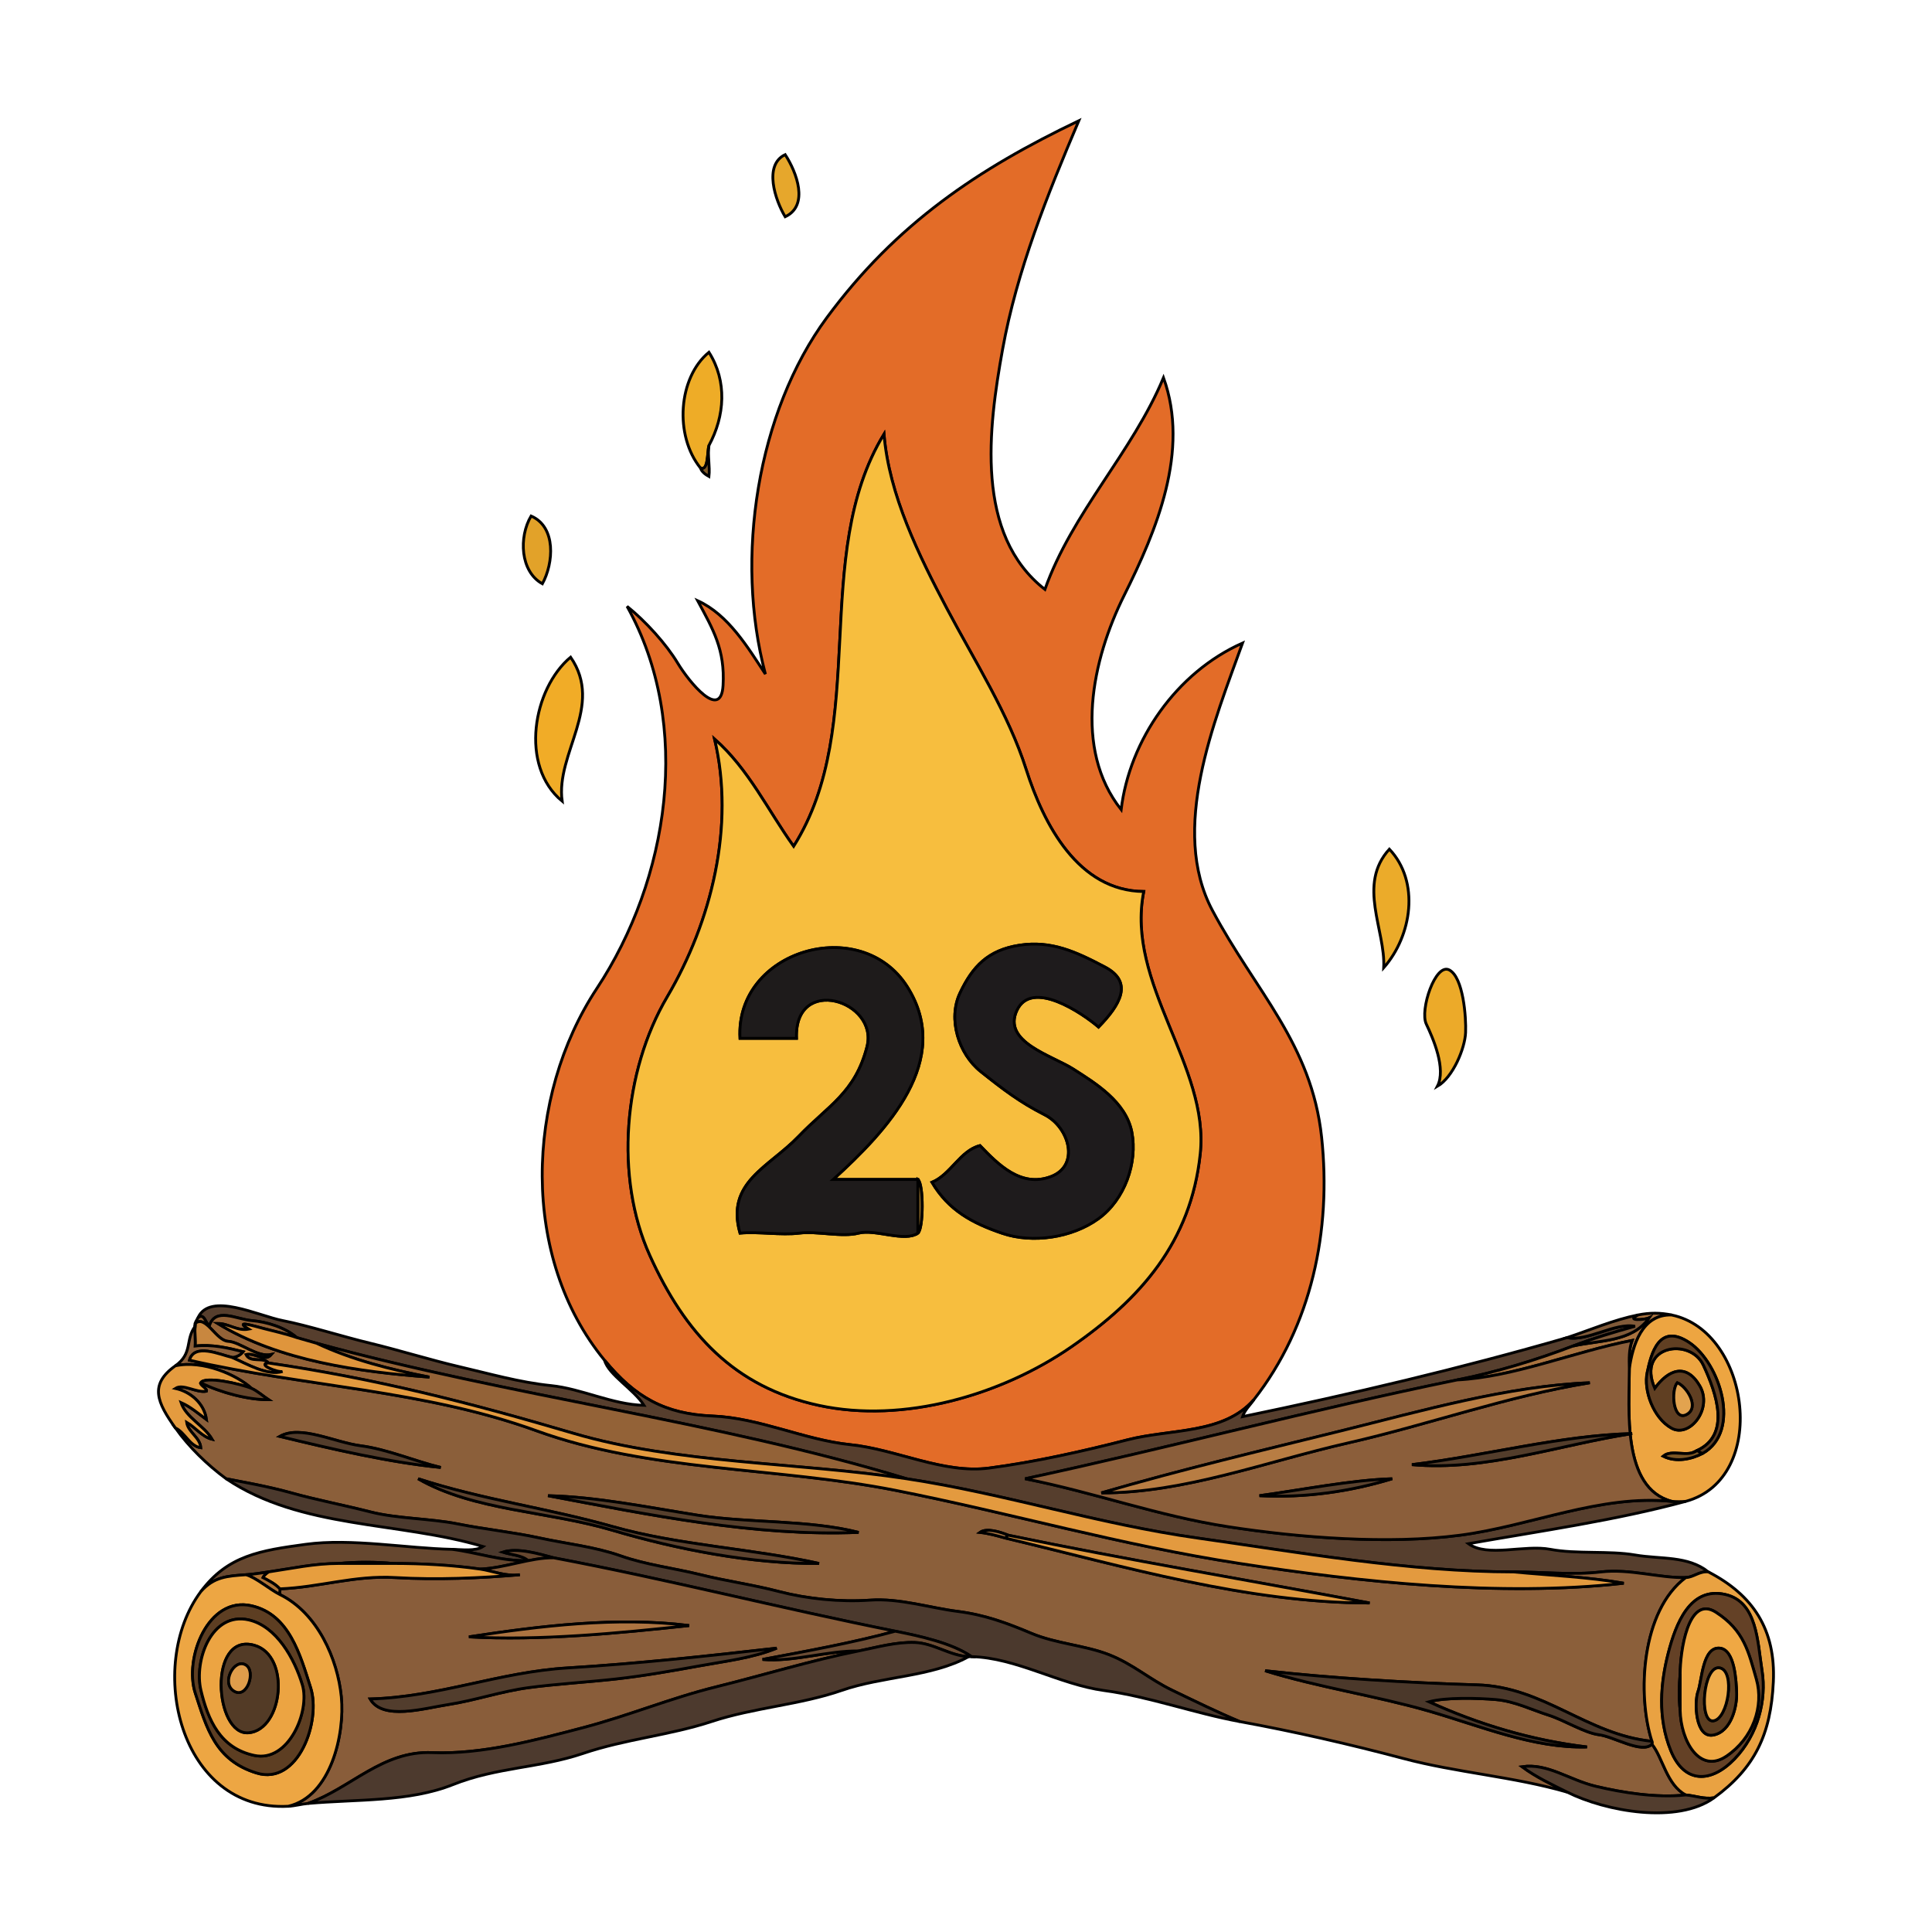 <svg width="1024" height="1024" viewBox="0 0 1024 1024" fill="none" xmlns="http://www.w3.org/2000/svg">
<path d="M320.391 720.922C336.552 740.599 352.459 749.488 377.584 750.52C402.708 751.538 426.292 763.21 450.683 765.709C475.089 768.193 500.049 781.286 524.231 778.114C548.413 774.957 574.585 769.076 597.555 763.15C620.525 757.239 648.523 760.277 664.564 741.871C695.151 702.785 705.79 652.266 700.478 602.706C695.166 553.16 665.387 525.401 642.597 482.514C619.807 439.627 643.629 382.315 658.579 340.835C623.623 356.323 598.633 392.296 594.233 429.123C568.734 396.86 578.79 349.723 595.849 315.516C612.893 281.293 630.716 239.079 616.679 200.173C600.144 239.813 568.226 271.731 553.83 312.403C516.6 283.343 523.812 227.063 531.384 185.209C538.956 143.354 555.207 103.071 571.787 64C518.62 89.439 475.119 118.394 438.233 168.374C401.362 218.369 389.226 295.718 405.686 357.295C396.483 343.349 386.098 325.781 369.773 318.389C377.973 333.577 384.333 344.381 383.24 363.281C382.148 382.18 365.268 361.545 359.178 351.429C353.088 341.314 342.194 329.283 332.362 321.382C367.528 384.59 354.375 466.263 316.366 523.86C278.342 581.442 275.783 666.617 320.391 720.922ZM468.535 230.101C471.139 262.363 487.121 294.611 501.83 322.504C516.555 350.382 534.512 378.365 543.834 407.694C553.172 437.009 571.488 472.249 606.204 472.518C596.433 521.376 641.16 565.101 636.132 611.684C631.105 658.267 604.663 688.405 567.747 713.888C530.845 739.372 478.995 754.591 434.088 744.894C389.166 735.212 363.129 706.766 344.453 665.435C325.763 624.119 330.327 567.944 353.701 528.274C377.06 488.59 389.735 437.832 378.751 391.713C396.828 407.679 406.958 429.482 420.65 448.576C461.367 384.186 429.18 294.85 468.535 230.101Z" stroke="#E36C28" stroke-width="0.449"/>
<path d="M416.161 81.957C404.594 87.449 410.864 106.094 416.161 114.878C428.955 108.922 422.222 91.22 416.161 81.957Z" stroke="#E6A72C" stroke-width="0.449"/>
<path d="M371.269 248.058C375.534 249.913 374.786 239.513 375.758 236.087C384.198 220.494 385.485 202.058 375.758 186.705C359.388 200.143 357.382 230.924 371.269 248.058Z" stroke="#EEAC27" stroke-width="0.449"/>
<path d="M468.535 230.101C429.18 294.85 461.367 384.186 420.65 448.576C406.958 429.482 396.828 407.679 378.751 391.713C389.735 437.832 377.06 488.59 353.701 528.274C330.327 567.944 325.763 624.119 344.453 665.435C363.129 706.766 389.166 735.212 434.088 744.894C478.995 754.591 530.846 739.372 567.747 713.888C604.663 688.405 631.105 658.267 636.133 611.684C641.16 565.101 596.433 521.376 606.204 472.518C571.488 472.249 553.172 437.009 543.834 407.694C534.512 378.365 516.555 350.382 501.83 322.504C487.121 294.611 471.139 262.363 468.535 230.101ZM582.262 544.346C573.867 537.148 546.932 518.653 538.986 535.487C531.04 552.337 557.571 559.415 568.914 566.672C580.242 573.945 596.732 583.836 599.89 600.042C603.032 616.263 596.119 635.896 582.142 645.982C568.151 656.067 547.321 659.135 531.279 653.688C515.238 648.256 502.668 641.388 493.974 626.648C503.94 622.533 508.893 609.843 519.413 607.195C529.17 617.355 541.141 629.476 556.853 623.685C572.58 617.909 566.774 597.453 553.711 590.854C540.647 584.255 531.444 577.222 519.787 567.914C508.115 558.622 502.234 540.171 508.833 526.284C515.418 512.383 523.558 503.554 540.393 500.98C557.242 498.421 570.276 504.452 585.629 512.547C600.967 520.643 593.575 532.704 582.262 544.346ZM486.492 625.152C489.605 627.336 489.5 651.473 486.492 653.583C479.459 658.507 463.941 651.294 455.068 653.583C446.194 655.873 433.28 652.386 423.643 653.583C414.006 654.78 402.065 652.685 392.219 653.583C384.542 626.588 407.497 618.762 423.269 602.331C439.041 585.901 453.242 579.227 459.527 554.791C465.797 530.339 420.905 516.348 422.147 550.331C412.181 550.331 402.2 550.331 392.219 550.331C389.645 503.599 456.28 484.131 480.881 523.022C505.467 561.929 470.151 599.189 441.6 625.152C456.564 625.152 471.528 625.152 486.492 625.152Z" stroke="#F7BE3E" stroke-width="0.449"/>
<path d="M371.269 248.058C371.898 250.093 373.963 251.544 375.758 252.547C376.372 247.16 374.935 241.444 375.758 236.086C374.786 239.513 375.534 249.913 371.269 248.058Z" stroke="#7F5927" stroke-width="0.449"/>
<path d="M287.471 309.41C293.486 298.397 294.878 279.258 281.485 273.497C274.916 284.645 275.694 302.916 287.471 309.41Z" stroke="#E2A229" stroke-width="0.449"/>
<path d="M302.435 348.317C282.517 364.972 275.23 405.913 297.945 424.633C294.429 399.165 320.287 374.16 302.435 348.317Z" stroke="#F1AC27" stroke-width="0.449"/>
<path d="M733.399 512.921C748.348 495.952 752.687 467.281 736.392 450.072C719.213 468.867 734.431 493.004 733.399 512.921Z" stroke="#EBAB2A" stroke-width="0.449"/>
<path d="M582.262 544.346C593.575 532.704 600.967 520.643 585.629 512.547C570.276 504.452 557.242 498.421 540.393 500.98C523.558 503.554 515.418 512.383 508.834 526.284C502.234 540.171 508.115 558.621 519.787 567.914C531.444 577.222 540.647 584.255 553.711 590.854C566.774 597.453 572.58 617.909 556.853 623.685C541.141 629.476 529.17 617.355 519.413 607.195C508.893 609.843 503.94 622.533 493.974 626.648C502.668 641.388 515.238 648.256 531.28 653.688C547.321 659.135 568.151 656.067 582.142 645.981C596.119 635.896 603.032 616.263 599.89 600.042C596.732 583.836 580.242 573.945 568.914 566.672C557.571 559.414 531.04 552.337 538.986 535.487C546.932 518.652 573.867 537.148 582.262 544.346Z" stroke="#1E1B1C" stroke-width="0.449"/>
<path d="M486.492 653.583C486.492 644.111 486.492 634.624 486.492 625.152C471.528 625.152 456.564 625.152 441.6 625.152C470.151 599.189 505.467 561.929 480.881 523.022C456.28 484.131 389.645 503.599 392.219 550.331C402.2 550.331 412.181 550.331 422.147 550.331C420.905 516.348 465.797 530.339 459.527 554.791C453.242 579.227 439.041 585.901 423.269 602.331C407.497 618.762 384.542 626.588 392.219 653.583C402.065 652.685 414.006 654.78 423.643 653.583C433.28 652.386 446.194 655.873 455.068 653.583C463.941 651.294 479.459 658.506 486.492 653.583Z" stroke="#1E1B1B" stroke-width="0.449"/>
<path d="M761.831 575.77C770.136 570.967 776.436 555.644 776.795 547.339C777.154 539.034 775.553 517.994 768.16 514.103C760.768 510.213 752.433 535.322 755.95 542.745C759.481 550.152 766.664 566.537 761.831 575.77Z" stroke="#ECAA29" stroke-width="0.449"/>
<path d="M486.492 653.583C489.5 651.473 489.605 627.336 486.492 625.152C486.492 634.624 486.492 644.111 486.492 653.583Z" stroke="#876425" stroke-width="0.449"/>
<path d="M104.909 698.475C108.067 695.707 108.935 701.004 110.895 702.965C114.022 692.58 125.29 699.268 133.371 699.942C141.466 700.615 151.073 703.578 157.283 708.95C160.755 709.923 164.272 710.985 167.758 711.943C270.456 740.18 379.036 752.959 480.507 783.77C533.24 791.821 581.275 807.653 634.636 815.195C687.998 822.722 746.837 833.152 802.234 833.152C817.452 833.152 833.479 834.932 848.622 833.152C863.766 831.371 879.673 836.504 893.514 836.145C897.6 836.04 900.757 832.613 905.486 833.152C894.502 824.428 880.346 826.538 866.579 824.173C852.827 821.809 835.484 823.799 821.687 821.181C807.89 818.562 788.452 825.58 778.291 818.188C816.809 811.424 856.433 805.797 893.514 795.742C891.195 795.996 888.352 795.966 886.032 795.742C848.084 792.001 811.646 808.715 773.802 813.698C735.943 818.667 688.791 815.03 651.097 809.209C613.402 803.388 580.437 791.103 543.356 783.77C619.478 767.415 695.54 747.094 772.306 731.396C792.732 727.386 814.19 720.891 833.658 713.439C843.968 709.489 855.536 706.047 866.579 702.965C855.955 700.885 841.185 711.18 830.665 708.95C773.847 725.336 716.505 738.863 658.579 750.85C659.731 747.318 662.47 744.924 664.564 741.871C648.523 760.277 620.525 757.239 597.555 763.15C574.586 769.076 548.414 774.957 524.232 778.114C500.05 781.286 475.09 768.193 450.683 765.709C426.292 763.21 402.709 751.538 377.584 750.52C352.459 749.488 336.553 740.599 320.391 720.921C322.561 728.748 335.939 736.304 341.341 744.864C324.432 744.445 308.33 736.035 291.96 734.389C275.589 732.743 258.934 727.97 243.581 724.408C228.243 720.832 210.735 715.415 196.205 711.928C181.675 708.441 162.805 702.456 149.831 699.942C136.872 697.413 111.209 684.544 104.909 698.475Z" stroke="#563E2D" stroke-width="0.449"/>
<path d="M868.075 696.979C861.431 700.226 871.457 699.658 874.061 698.475C865.023 711.509 847.47 710.222 833.658 713.439C814.19 720.892 792.731 727.386 772.305 731.396C802.443 729.885 834.316 716.432 865.082 710.447C863.317 715.056 863.466 720.293 863.586 725.411C865.307 713.32 870.26 696.395 886.032 696.979C880.121 695.752 874.615 695.677 868.075 696.979Z" stroke="#A8723F" stroke-width="0.449"/>
<path d="M104.909 698.475C104.55 699.284 103.562 700.615 103.413 701.468C109.114 696.695 114.396 710.551 120.891 710.926C127.385 711.3 136.259 719.575 143.816 717.929C140.269 722.074 134.912 716.672 130.348 717.929C132.652 722.642 139.626 719.051 142.319 722.418C199.168 730.723 249.177 743.547 304.036 759.723C358.909 775.884 423.494 775.076 480.507 783.77C379.035 752.96 270.456 740.18 167.758 711.943C186.314 720.712 207.024 725.934 227.614 729.9C190.833 727.147 147.961 721.37 115.384 701.468C121.115 701.438 125.754 705.673 131.844 704.461C123.629 699.418 134.717 702.86 139.656 704.132C144.594 705.389 152.24 707.17 157.283 708.95C151.073 703.578 141.466 700.615 133.371 699.942C125.29 699.269 114.022 692.58 110.895 702.965C108.934 701.004 108.067 695.707 104.909 698.475Z" stroke="#936237" stroke-width="0.449"/>
<path d="M830.665 708.95C841.185 711.18 855.954 700.885 866.579 702.965C855.535 706.047 843.968 709.489 833.658 713.44C847.47 710.222 865.023 711.509 874.061 698.475C871.457 699.658 861.431 700.226 868.075 696.979C855.221 699.553 842.981 704.85 830.665 708.95Z" stroke="#805A39" stroke-width="0.449"/>
<path d="M863.586 725.411C863.586 746.57 859.351 788.739 886.032 795.742C888.352 795.966 891.195 795.996 893.514 795.742C937.823 783.726 927.767 705.628 886.032 696.979C870.26 696.395 865.307 713.32 863.586 725.411ZM902.493 770.303C896.612 773.37 888.366 775.241 881.543 771.799C886.152 767.909 894.382 772.607 899.5 768.806C917.531 760.471 909.75 738.489 902.837 723.57C895.908 708.651 867.132 712.901 877.054 735.886C884.461 725.695 893.798 722.418 900.876 734.509C907.969 746.585 895.534 762.312 885.927 756.94C876.306 751.583 871.023 736.903 873.058 727.401C875.093 717.899 879.149 700.78 895.355 711.599C911.561 722.433 923.203 758.466 902.493 770.303Z" stroke="#EDA541" stroke-width="0.449"/>
<path d="M103.412 701.468C103.412 701.468 103.487 702.216 103.412 702.965C103.083 706.421 103.652 709.968 103.412 713.44C112.436 712.422 120.591 714.397 128.851 716.432C127.594 718.093 125.17 719.485 122.866 719.425C130.632 722.732 141.691 729.496 149.801 726.907C147.287 727.625 136.109 723.016 142.319 722.418C139.625 719.051 132.652 722.642 130.348 717.929C134.912 716.672 140.269 722.074 143.815 717.929C136.259 719.575 127.385 711.3 120.89 710.926C114.396 710.551 109.114 696.695 103.412 701.468Z" stroke="#C8873F" stroke-width="0.449"/>
<path d="M167.758 711.943C164.272 710.985 160.755 709.923 157.283 708.95C152.24 707.169 144.594 705.389 139.656 704.132C134.718 702.86 123.629 699.418 131.844 704.461C125.754 705.673 121.115 701.438 115.384 701.468C147.961 721.37 190.833 727.146 227.614 729.9C207.024 725.934 186.314 720.712 167.758 711.943Z" stroke="#DF953C" stroke-width="0.449"/>
<path d="M92.938 723.914C107.588 720.667 125.784 728.927 133.341 735.885C136.124 737.038 139.82 740.225 142.319 741.871C131.74 741.961 116.985 738.145 106.406 732.893C105.702 734.09 110.027 735.975 109.398 737.382C103.907 738.325 97.113 733.207 92.938 735.885C101.018 737.651 108.216 743.861 109.398 752.346C104.969 749.084 100.944 745.567 95.931 743.368C98.504 751.343 108.186 755.608 112.391 762.821C107.169 761.564 103.577 756.506 98.924 753.842C99.627 759.065 106.031 761.878 106.406 767.31C100.555 766.562 98.07 759.17 92.938 756.835C100.27 767.1 109.802 776.348 119.873 783.77C126.577 785.147 141.406 787.616 154.305 791.237C167.189 794.874 182.752 797.867 196.519 801.398C210.286 804.915 228.318 804.855 242.578 807.713C256.839 810.571 271.743 812.052 286.004 815.165C300.28 818.263 315.124 819.774 328.906 824.637C342.703 829.486 357.053 831.117 371.284 834.633C385.5 838.15 398.773 839.856 413.168 843.627C427.579 847.383 445.341 849.238 461.053 848.116C476.766 846.994 492.867 852.231 507.472 854.071C522.092 855.912 533.689 860.267 546.693 865.729C559.696 871.19 575.049 872.058 587.769 877.026C600.488 882.009 609.317 890.135 621.288 895.881C633.26 901.642 645.485 907.628 657.082 912.461C685.918 917.729 715.427 924.492 743.769 932.019C772.111 939.561 802.533 941.686 830.665 949.871C822.839 945.966 814.1 941.91 806.723 936.404C820.205 934.384 831.653 943.407 845.734 946.774C859.83 950.126 877.787 953.044 893.514 951.368C883.354 946.055 881.408 931.645 875.557 924.432C870.365 929.76 855.416 920.437 847.605 919.464C839.793 918.492 829.139 911.683 820.654 909.019C812.155 906.341 802.817 901.672 792.926 900.819C783.035 899.981 766.455 899.517 757.341 901.986C783.918 914.062 811.96 922.442 841.14 925.929C812.723 926.737 784.875 914.84 757.012 906.805C729.149 898.769 698.398 894.22 670.55 885.526C704.189 889.342 747.166 892.005 782.78 893.008C818.395 894.011 840.946 919.375 875.557 922.936C867.626 898.171 869.976 853.653 893.514 836.145C879.673 836.504 863.766 831.371 848.622 833.152C833.479 834.932 817.452 833.152 802.234 833.152C820.894 834.962 841.724 835.845 860.593 839.137C794.946 846.47 720.799 838.494 657.082 828.663C593.365 818.846 536.891 802.206 474.416 789.861C411.941 777.53 344.154 780.059 284.448 758.362C224.741 736.679 161.967 735.033 100.42 720.921C103.024 711.748 116.461 717.959 122.866 719.425C125.17 719.485 127.595 718.093 128.852 716.432C120.591 714.397 112.436 712.422 103.413 713.439C103.652 709.968 103.083 706.421 103.413 702.965C98.041 710.207 102.35 717.255 92.938 723.914ZM233.6 777.785C206.605 775.136 176.018 768.028 148.305 761.324C159.333 755.069 177.185 764.482 191.207 766.307C205.228 768.133 219.773 774.433 233.6 777.785ZM434.118 828.663C398.668 828.992 358.819 821.21 324.551 811.035C290.284 800.859 251.243 800.785 221.629 783.77C255.836 794.904 290.104 799.318 324.911 809.179C359.732 819.026 398.638 820.777 434.118 828.663ZM455.068 812.202C400.075 814.432 344.109 802.894 290.463 792.749C316.351 793.377 342.852 798.839 369.877 803.119C396.917 807.384 428.492 805.438 455.068 812.202ZM534.377 813.699C597.959 826.867 662.006 837.611 725.917 849.612C660.749 849.552 595.939 830.279 532.881 815.195C528.481 813.968 524.052 812.711 519.413 812.202C523.049 809.583 530.666 812.172 534.377 813.699Z" stroke="#8B5F3A" stroke-width="0.449"/>
<path d="M899.5 768.806C899.889 768.836 901.191 770.333 902.493 770.303C923.203 758.466 911.561 722.433 895.355 711.599C879.149 700.78 875.093 717.899 873.058 727.401C871.023 736.903 876.306 751.583 885.927 756.94C895.534 762.312 907.969 746.585 900.877 734.509C893.799 722.418 884.461 725.695 877.054 735.885C867.133 712.901 895.908 708.651 902.837 723.57C909.75 738.489 917.531 760.471 899.5 768.806ZM889.025 732.893C893.933 734.898 901.071 745.956 893.888 749.727C886.691 753.483 885.538 736.783 889.025 732.893Z" stroke="#603F22" stroke-width="0.449"/>
<path d="M772.305 731.396C695.54 747.094 619.478 767.415 543.356 783.771C580.436 791.103 613.402 803.388 651.097 809.209C688.791 815.03 735.943 818.667 773.802 813.699C811.646 808.716 848.083 792.001 886.032 795.742C859.351 788.739 863.586 746.57 863.586 725.411C863.466 720.293 863.317 715.056 865.083 710.447C834.316 716.432 802.443 729.885 772.305 731.396ZM842.636 732.893C798.986 739.926 757.386 755.04 714.425 764.796C671.463 774.553 627.483 791.417 583.759 791.253C625.912 778.952 668.305 768.926 710.968 758.347C753.63 747.767 799.36 734.569 842.636 732.893ZM865.083 759.828C826.655 765.709 787.374 779.865 748.363 776.289C787.09 771.62 827.253 760.726 865.083 759.828ZM737.888 783.771C715.472 790.549 692.053 793.991 667.557 792.749C690.003 789.681 716.16 784.444 737.888 783.771Z" stroke="#8B5E3A" stroke-width="0.449"/>
<path d="M802.233 833.152C746.837 833.152 687.998 822.722 634.636 815.195C581.274 807.653 533.24 791.821 480.506 783.771C423.493 775.076 358.909 775.885 304.036 759.723C249.177 743.547 199.168 730.723 142.319 722.418C136.109 723.017 147.287 727.625 149.801 726.907C141.691 729.496 130.632 722.732 122.866 719.425C116.461 717.959 103.024 711.749 100.42 720.922C161.967 735.033 224.741 736.679 284.448 758.362C344.154 780.06 411.941 777.531 474.416 789.861C536.891 802.206 593.365 818.846 657.082 828.663C720.799 838.494 794.946 846.47 860.593 839.138C841.724 835.845 820.894 834.963 802.233 833.152Z" stroke="#E39A3F" stroke-width="0.449"/>
<path d="M92.938 756.835C98.07 759.17 100.554 766.562 106.405 767.31C106.031 761.878 99.627 759.065 98.923 753.842C103.577 756.506 107.169 761.564 112.391 762.821C108.186 755.608 98.504 751.343 95.931 743.368C100.944 745.567 104.969 749.084 109.398 752.346C108.216 743.861 101.018 737.651 92.938 735.886C97.113 733.207 103.906 738.325 109.398 737.382C110.027 735.975 105.702 734.09 106.405 732.893C108.56 729.197 127.25 733.372 133.341 735.886C125.784 728.927 107.588 720.667 92.938 723.914C78.827 733.895 83.436 743.517 92.938 756.835Z" stroke="#E49B3F" stroke-width="0.449"/>
<path d="M106.405 732.893C116.985 738.145 131.74 741.961 142.319 741.871C139.82 740.225 136.124 737.038 133.341 735.886C127.25 733.372 108.56 729.197 106.405 732.893Z" stroke="#66462C" stroke-width="0.449"/>
<path d="M842.636 732.893C799.36 734.569 753.63 747.767 710.968 758.347C668.305 768.926 625.912 778.952 583.758 791.252C627.483 791.417 671.463 774.553 714.425 764.796C757.386 755.039 798.986 739.926 842.636 732.893Z" stroke="#B87D43" stroke-width="0.449"/>
<path d="M889.025 732.893C885.539 736.783 886.691 753.483 893.888 749.727C901.071 745.956 893.933 734.898 889.025 732.893Z" stroke="#E2A34F" stroke-width="0.449"/>
<path d="M233.6 777.785C219.773 774.433 205.228 768.133 191.207 766.307C177.185 764.482 159.333 755.069 148.305 761.324C176.018 768.028 206.605 775.136 233.6 777.785Z" stroke="#523C2B" stroke-width="0.449"/>
<path d="M865.083 759.828C827.253 760.726 787.09 771.62 748.363 776.289C787.374 779.865 826.655 765.709 865.083 759.828Z" stroke="#533D2B" stroke-width="0.449"/>
<path d="M902.493 770.303C901.191 770.333 899.889 768.836 899.5 768.806C894.382 772.607 886.152 767.909 881.543 771.799C888.367 775.241 896.612 773.37 902.493 770.303Z" stroke="#7C5725" stroke-width="0.449"/>
<path d="M119.873 783.771C159.647 810.526 211.243 806.336 256.046 819.684C252.05 822.318 244.808 821.285 239.585 821.181C252.305 822.722 266.162 827.69 279.988 827.166C276.517 824.203 270.965 824.143 266.521 822.677C274.197 820.133 285.764 823.62 293.456 825.67C354.285 837.192 413.752 852.426 474.521 864.576C487.046 867.075 504.599 870.816 514.924 878.044C538.672 878.613 561.477 892.814 585.24 896.016C609.003 899.218 633.394 908.137 657.082 912.461C645.485 907.628 633.259 901.642 621.288 895.881C609.317 890.135 600.488 882.009 587.769 877.026C575.049 872.058 559.696 871.19 546.692 865.729C533.689 860.267 522.092 855.912 507.472 854.072C492.867 852.231 476.765 846.994 461.053 848.116C445.341 849.238 427.579 847.383 413.168 843.627C398.773 839.856 385.5 838.15 371.284 834.633C357.053 831.117 342.703 829.486 328.906 824.637C315.124 819.774 300.28 818.263 286.004 815.165C271.743 812.053 256.839 810.571 242.578 807.713C228.317 804.855 210.286 804.915 196.519 801.398C182.752 797.867 167.189 794.874 154.305 791.238C141.406 787.616 126.577 785.147 119.873 783.771Z" stroke="#4B392D" stroke-width="0.449"/>
<path d="M737.888 783.771C716.16 784.444 690.003 789.681 667.557 792.749C692.053 793.991 715.472 790.549 737.888 783.771Z" stroke="#5A422E" stroke-width="0.449"/>
<path d="M434.118 828.663C398.638 820.777 359.732 819.026 324.911 809.179C290.104 799.318 255.836 794.904 221.629 783.771C251.243 800.785 290.284 800.859 324.551 811.035C358.819 821.211 398.668 828.992 434.118 828.663Z" stroke="#5C422E" stroke-width="0.449"/>
<path d="M455.068 812.202C428.492 805.438 396.917 807.384 369.877 803.119C342.852 798.839 316.351 793.377 290.463 792.749C344.109 802.894 400.075 814.432 455.068 812.202Z" stroke="#563F2C" stroke-width="0.449"/>
<path d="M532.881 815.195C533.165 815.165 533.853 813.759 534.377 813.699C530.666 812.172 523.049 809.584 519.413 812.202C524.052 812.711 528.481 813.968 532.881 815.195Z" stroke="#AD7843" stroke-width="0.449"/>
<path d="M532.881 815.195C595.939 830.279 660.749 849.552 725.917 849.612C662.005 837.611 597.959 826.867 534.377 813.699C533.853 813.758 533.165 815.165 532.881 815.195Z" stroke="#DD973F" stroke-width="0.449"/>
<path d="M106.405 843.627C113.304 835.711 120.531 835.322 130.348 834.648C134.523 834.364 138.144 833.765 142.319 833.152C154.904 831.311 166.531 828.663 179.729 828.663C188.678 827.795 199.317 827.81 208.161 828.663C223.783 828.663 239.331 829.486 254.549 831.655C267.793 831.102 281.215 825.475 293.456 825.67C285.764 823.62 274.197 820.133 266.521 822.677C270.965 824.143 276.517 824.203 279.988 827.166C266.162 827.69 252.305 822.722 239.585 821.181C215.628 820.702 186.298 815.225 162.102 818.517C137.905 821.809 120.696 824.398 106.405 843.627Z" stroke="#66472F" stroke-width="0.449"/>
<path d="M254.549 831.655C260.759 832.538 268.226 835.726 275.499 834.648C254.834 836.414 231.475 837.447 209.657 836.145C187.84 834.843 169.464 841.292 148.305 842.13C148.604 842.729 147.96 844.614 148.305 845.123C168.371 854.94 178.951 879.495 180.896 899.323C182.842 919.15 175.36 952.101 152.794 957.353C156.58 957.144 159.797 956.156 163.269 955.857C186.014 947.776 202.624 927.829 229.11 928.922C255.597 930.014 284.103 922.233 308.749 915.783C333.395 909.334 355.033 900.131 379.768 894.026C404.504 887.905 430.003 880.064 455.067 875.051C438.846 874.767 420.351 880.992 404.19 879.54C427.653 875.141 452.06 870.682 474.521 864.576C413.752 852.426 354.285 837.192 293.456 825.67C281.215 825.475 267.793 831.102 254.549 831.655ZM365.283 861.584C327.858 865.579 286.183 869.709 248.564 867.569C286.138 861.823 326.9 856.78 365.283 861.584ZM411.672 873.555C398.833 878.807 384.482 880.423 370.266 883.027C356.05 885.631 340.817 888.294 326.272 889.91C311.712 891.527 294.159 892.589 279.988 894.504C265.817 896.42 251.377 901.313 237.984 903.378C224.576 905.443 202.908 912.042 196.19 900.49C232.777 899.487 264.426 886.244 300.938 884.03C337.45 881.815 375.429 877.7 411.672 873.555Z" stroke="#895D3A" stroke-width="0.449"/>
<path d="M179.729 828.663C189.201 828.663 198.689 828.663 208.161 828.663C199.317 827.81 188.678 827.795 179.729 828.663Z" stroke="#A46E2F" stroke-width="0.449"/>
<path d="M142.319 833.152C141.421 833.676 139.82 835.022 139.326 836.145C142.529 837.791 146.045 839.571 148.305 842.13C169.464 841.292 187.84 834.843 209.657 836.145C231.475 837.446 254.834 836.414 275.499 834.648C268.227 835.726 260.76 832.538 254.55 831.655C239.331 829.486 223.783 828.663 208.161 828.663C198.689 828.663 189.202 828.663 179.729 828.663C166.531 828.663 154.904 831.311 142.319 833.152Z" stroke="#E79E3E" stroke-width="0.449"/>
<path d="M130.348 834.648C135.346 835.89 143.262 842.654 148.305 845.123C147.961 844.614 148.604 842.729 148.305 842.13C146.045 839.571 142.529 837.791 139.326 836.145C139.82 835.022 141.421 833.676 142.319 833.152C138.144 833.765 134.523 834.364 130.348 834.648Z" stroke="#AE7335" stroke-width="0.449"/>
<path d="M893.514 836.145C869.976 853.653 867.626 898.171 875.557 922.936C875.782 923.609 875.557 924.432 875.557 924.432C881.408 931.645 883.354 946.055 893.514 951.368C898.467 951.757 903.136 953.717 908.478 952.864C930.042 937.137 938.586 919.36 939.903 891.512C941.22 863.663 929.129 845.377 905.486 833.152C900.757 832.613 897.599 836.04 893.514 836.145ZM914.464 845.123C931.388 848.999 931.448 869.978 933.917 885.526C936.386 901.074 931.747 919.419 919.327 932.289C906.907 945.158 892.736 945.472 885.583 927.889C878.415 910.291 880.196 891.766 884.207 876.218C888.217 860.671 895.714 840.828 914.464 845.123Z" stroke="#E9A242" stroke-width="0.449"/>
<path d="M106.405 843.627C77.106 883.042 95.257 960.481 152.794 957.353C175.36 952.101 182.842 919.15 180.896 899.323C178.951 879.495 168.371 854.939 148.305 845.123C143.262 842.654 135.346 835.89 130.348 834.648C120.531 835.322 113.304 835.711 106.405 843.627ZM133.341 851.109C153.303 855.673 159.064 877.026 164.66 894.609C170.257 912.207 158.061 946.534 136.004 939.726C113.947 932.932 109.563 915.783 103.517 897.392C97.487 878.987 110.251 845.826 133.341 851.109Z" stroke="#EDA643" stroke-width="0.449"/>
<path d="M914.464 845.123C895.714 840.828 888.217 860.671 884.207 876.218C880.196 891.766 878.415 910.292 885.583 927.889C892.736 945.472 906.907 945.158 919.327 932.289C931.747 919.42 936.386 901.074 933.917 885.526C931.448 869.978 931.388 848.999 914.464 845.123ZM890.521 906.476C889.773 900.251 889.938 893.113 890.521 887.022C890.521 876.159 894.532 844.854 909.511 854.565C924.505 864.262 926.779 875.725 930.894 890.045C934.994 904.381 929.084 921.425 914.913 930.867C900.742 940.309 890.851 922.637 890.521 906.476Z" stroke="#644126" stroke-width="0.449"/>
<path d="M133.341 851.109C110.251 845.826 97.487 878.987 103.518 897.392C109.563 915.783 113.947 932.932 136.004 939.726C158.061 946.534 170.257 912.207 164.661 894.609C159.064 877.026 153.303 855.673 133.341 851.109ZM131.844 858.591C146.524 861.958 156.056 879.091 160.246 893.038C164.421 906.999 152.944 934.234 134.837 930.418C116.731 926.602 110.266 911.593 106.51 895.896C102.754 880.184 112.077 854.072 131.844 858.591Z" stroke="#5D3E22" stroke-width="0.449"/>
<path d="M890.521 887.022C890.521 893.502 890.387 899.996 890.521 906.476C890.85 922.637 900.742 940.309 914.913 930.867C929.084 921.425 934.994 904.381 930.894 890.045C926.779 875.725 924.505 864.262 909.511 854.565C894.532 844.854 890.521 876.158 890.521 887.022ZM911.471 873.555C919.492 874.273 920.24 890.913 920.449 897.497C920.659 904.081 917.801 917.714 908.134 919.599C898.467 921.485 897.928 902.046 899.993 896.495C902.058 890.943 902.328 872.732 911.471 873.555Z" stroke="#EFA844" stroke-width="0.449"/>
<path d="M131.844 858.591C112.077 854.072 102.754 880.184 106.51 895.896C110.266 911.593 116.731 926.602 134.837 930.418C152.943 934.234 164.421 906.999 160.246 893.038C156.056 879.091 146.524 861.958 131.844 858.591ZM134.837 872.058C154.141 877.565 149.981 916.771 131.799 918.402C113.633 920.033 110.086 864.995 134.837 872.058Z" stroke="#ECA442" stroke-width="0.449"/>
<path d="M365.283 861.584C326.901 856.78 286.139 861.823 248.564 867.569C286.184 869.709 327.858 865.579 365.283 861.584Z" stroke="#AD7441" stroke-width="0.449"/>
<path d="M455.068 875.051C464.585 873.151 475.015 870.173 484.996 870.562C494.977 870.951 503.491 877.64 513.427 878.044C513.427 878.044 514.176 878.029 514.924 878.044C504.599 870.816 487.046 867.075 474.521 864.576C452.06 870.682 427.654 875.141 404.19 879.54C420.351 880.992 438.847 874.767 455.068 875.051Z" stroke="#6B4C34" stroke-width="0.449"/>
<path d="M455.068 875.051C430.003 880.064 404.504 887.905 379.768 894.026C355.033 900.131 333.395 909.334 308.749 915.783C284.103 922.233 255.597 930.014 229.11 928.922C202.624 927.829 186.014 947.776 163.269 955.857C189.097 953.582 216.855 955.139 240.079 945.876C263.303 936.613 286.094 937.122 308.899 929.401C331.704 921.679 354.808 919.809 377.225 912.431C399.626 905.039 424.167 903.573 446.059 895.971C467.937 888.354 493.585 888.908 513.427 878.044C503.491 877.64 494.977 870.951 484.996 870.562C475.015 870.173 464.585 873.151 455.068 875.051Z" stroke="#4D3A2E" stroke-width="0.449"/>
<path d="M134.837 872.058C110.086 864.995 113.633 920.033 131.799 918.402C149.98 916.771 154.141 877.565 134.837 872.058ZM130.348 882.533C135.69 885.915 130.991 900.55 124.033 896.33C117.06 892.11 124.138 878.613 130.348 882.533Z" stroke="#533B26" stroke-width="0.449"/>
<path d="M411.672 873.555C375.429 877.7 337.45 881.815 300.938 884.03C264.426 886.244 232.777 899.487 196.19 900.49C202.908 912.042 224.576 905.443 237.984 903.378C251.377 901.313 265.817 896.42 279.988 894.504C294.159 892.589 311.712 891.527 326.272 889.91C340.817 888.294 356.05 885.631 370.266 883.027C384.482 880.423 398.833 878.807 411.672 873.555Z" stroke="#523D2D" stroke-width="0.449"/>
<path d="M911.471 873.555C902.328 872.732 902.059 890.943 899.994 896.495C897.929 902.046 898.467 921.485 908.134 919.599C917.801 917.714 920.659 904.081 920.449 897.497C920.24 890.913 919.492 874.273 911.471 873.555ZM911.471 884.03C919.851 885.571 915.99 911.115 908.104 912.087C900.233 913.06 902.762 882.428 911.471 884.03Z" stroke="#5C3D20" stroke-width="0.449"/>
<path d="M130.348 882.533C124.138 878.613 117.06 892.11 124.034 896.33C130.992 900.55 135.69 885.915 130.348 882.533Z" stroke="#DF9D4B" stroke-width="0.449"/>
<path d="M875.557 924.433C875.557 924.433 875.782 923.61 875.557 922.936C840.946 919.375 818.395 894.011 782.78 893.008C747.166 892.005 704.189 889.342 670.55 885.526C698.398 894.22 729.149 898.769 757.012 906.805C784.875 914.841 812.723 926.737 841.14 925.929C811.96 922.442 783.918 914.062 757.341 901.987C766.455 899.517 783.035 899.981 792.926 900.819C802.817 901.672 812.155 906.341 820.654 909.02C829.139 911.683 839.793 918.492 847.605 919.465C855.416 920.437 870.365 929.76 875.557 924.433Z" stroke="#4B382A" stroke-width="0.449"/>
<path d="M911.471 884.03C902.762 882.428 900.233 913.06 908.104 912.087C915.99 911.115 919.851 885.571 911.471 884.03Z" stroke="#EFAC4B" stroke-width="0.449"/>
<path d="M890.521 906.476C890.387 899.996 890.521 893.502 890.521 887.022C889.938 893.113 889.773 900.251 890.521 906.476Z" stroke="#AD7338" stroke-width="0.449"/>
<path d="M830.665 949.871C851.106 960.092 889.13 966.96 908.478 952.864C903.136 953.717 898.467 951.757 893.514 951.368C877.787 953.044 859.83 950.126 845.734 946.774C831.653 943.407 820.205 934.384 806.723 936.404C814.1 941.911 822.839 945.966 830.665 949.871Z" stroke="#523D2E" stroke-width="0.449"/>
<path d="M320.391 720.922C336.552 740.599 352.459 749.488 377.584 750.52C402.708 751.538 426.292 763.21 450.683 765.709C475.089 768.193 500.049 781.286 524.231 778.114C548.413 774.957 574.585 769.076 597.555 763.15C620.525 757.239 648.523 760.277 664.564 741.871C695.151 702.785 705.79 652.266 700.478 602.706C695.166 553.16 665.387 525.401 642.597 482.514C619.807 439.627 643.629 382.315 658.579 340.835C623.623 356.323 598.633 392.296 594.233 429.123C568.734 396.86 578.79 349.723 595.849 315.516C612.893 281.293 630.716 239.079 616.679 200.173C600.144 239.813 568.226 271.731 553.83 312.403C516.6 283.343 523.812 227.063 531.384 185.209C538.956 143.354 555.207 103.071 571.787 64C518.62 89.439 475.119 118.394 438.233 168.374C401.362 218.369 389.226 295.718 405.686 357.295C396.483 343.349 386.098 325.781 369.773 318.389C377.973 333.577 384.333 344.381 383.24 363.281C382.148 382.18 365.268 361.545 359.178 351.429C353.088 341.314 342.194 329.283 332.362 321.382C367.528 384.59 354.375 466.263 316.366 523.86C278.342 581.442 275.783 666.617 320.391 720.922ZM468.535 230.101C471.139 262.363 487.121 294.611 501.83 322.504C516.555 350.382 534.512 378.365 543.834 407.694C553.172 437.009 571.488 472.249 606.204 472.518C596.433 521.376 641.16 565.101 636.132 611.684C631.105 658.267 604.663 688.405 567.747 713.888C530.845 739.372 478.995 754.591 434.088 744.894C389.166 735.212 363.129 706.766 344.453 665.435C325.763 624.119 330.327 567.944 353.701 528.274C377.06 488.59 389.735 437.832 378.751 391.713C396.828 407.679 406.958 429.482 420.65 448.576C461.367 384.186 429.18 294.85 468.535 230.101Z" fill="#E36C28" stroke="black" stroke-width="1.496"/>
<path d="M416.161 81.957C404.594 87.449 410.864 106.094 416.161 114.878C428.955 108.922 422.222 91.22 416.161 81.957Z" fill="#E6A72C" stroke="black" stroke-width="1.496"/>
<path d="M371.269 248.058C375.534 249.913 374.786 239.513 375.758 236.087C384.198 220.494 385.485 202.058 375.758 186.705C359.388 200.143 357.382 230.924 371.269 248.058Z" fill="#EEAC27" stroke="black" stroke-width="1.496"/>
<path d="M468.535 230.101C429.18 294.85 461.367 384.186 420.65 448.576C406.958 429.482 396.828 407.679 378.751 391.713C389.735 437.832 377.06 488.59 353.701 528.274C330.327 567.944 325.763 624.119 344.453 665.435C363.129 706.766 389.166 735.212 434.088 744.894C478.995 754.591 530.846 739.372 567.747 713.888C604.663 688.405 631.105 658.267 636.133 611.684C641.16 565.101 596.433 521.376 606.204 472.518C571.488 472.249 553.172 437.009 543.834 407.694C534.512 378.365 516.555 350.382 501.83 322.504C487.121 294.611 471.139 262.363 468.535 230.101ZM582.262 544.346C573.867 537.148 546.932 518.653 538.986 535.487C531.04 552.337 557.571 559.415 568.914 566.672C580.242 573.945 596.732 583.836 599.89 600.042C603.032 616.263 596.119 635.896 582.142 645.982C568.151 656.067 547.321 659.135 531.279 653.688C515.238 648.256 502.668 641.388 493.974 626.648C503.94 622.533 508.893 609.843 519.413 607.195C529.17 617.355 541.141 629.476 556.853 623.685C572.58 617.909 566.774 597.453 553.711 590.854C540.647 584.255 531.444 577.222 519.787 567.914C508.115 558.622 502.234 540.171 508.833 526.284C515.418 512.383 523.558 503.554 540.393 500.98C557.242 498.421 570.276 504.452 585.629 512.547C600.967 520.643 593.575 532.704 582.262 544.346ZM486.492 625.152C489.605 627.336 489.5 651.473 486.492 653.583C479.459 658.507 463.941 651.294 455.068 653.583C446.194 655.873 433.28 652.386 423.643 653.583C414.006 654.78 402.065 652.685 392.219 653.583C384.542 626.588 407.497 618.762 423.269 602.331C439.041 585.901 453.242 579.227 459.527 554.791C465.797 530.339 420.905 516.348 422.147 550.331C412.181 550.331 402.2 550.331 392.219 550.331C389.645 503.599 456.28 484.131 480.881 523.022C505.467 561.929 470.151 599.189 441.6 625.152C456.564 625.152 471.528 625.152 486.492 625.152Z" fill="#F7BE3E" stroke="black" stroke-width="1.496"/>
<path d="M371.269 248.058C371.898 250.093 373.963 251.544 375.758 252.547C376.372 247.16 374.935 241.444 375.758 236.086C374.786 239.513 375.534 249.913 371.269 248.058Z" fill="#7F5927" stroke="black" stroke-width="1.496"/>
<path d="M287.471 309.41C293.486 298.397 294.878 279.258 281.485 273.497C274.916 284.645 275.694 302.916 287.471 309.41Z" fill="#E2A229" stroke="black" stroke-width="1.496"/>
<path d="M302.435 348.317C282.517 364.972 275.23 405.913 297.945 424.633C294.429 399.165 320.287 374.16 302.435 348.317Z" fill="#F1AC27" stroke="black" stroke-width="1.496"/>
<path d="M733.399 512.921C748.348 495.952 752.687 467.281 736.392 450.072C719.213 468.867 734.431 493.004 733.399 512.921Z" fill="#EBAB2A" stroke="black" stroke-width="1.496"/>
<path d="M582.262 544.346C593.575 532.704 600.967 520.643 585.629 512.547C570.276 504.452 557.242 498.421 540.393 500.98C523.558 503.554 515.418 512.383 508.834 526.284C502.234 540.171 508.115 558.621 519.787 567.914C531.444 577.222 540.647 584.255 553.711 590.854C566.774 597.453 572.58 617.909 556.853 623.685C541.141 629.476 529.17 617.355 519.413 607.195C508.893 609.843 503.94 622.533 493.974 626.648C502.668 641.388 515.238 648.256 531.28 653.688C547.321 659.135 568.151 656.067 582.142 645.981C596.119 635.896 603.032 616.263 599.89 600.042C596.732 583.836 580.242 573.945 568.914 566.672C557.571 559.414 531.04 552.337 538.986 535.487C546.932 518.652 573.867 537.148 582.262 544.346Z" fill="#1E1B1C" stroke="black" stroke-width="1.496"/>
<path d="M486.492 653.583C486.492 644.111 486.492 634.624 486.492 625.152C471.528 625.152 456.564 625.152 441.6 625.152C470.151 599.189 505.467 561.929 480.881 523.022C456.28 484.131 389.645 503.599 392.219 550.331C402.2 550.331 412.181 550.331 422.147 550.331C420.905 516.348 465.797 530.339 459.527 554.791C453.242 579.227 439.041 585.901 423.269 602.331C407.497 618.762 384.542 626.588 392.219 653.583C402.065 652.685 414.006 654.78 423.643 653.583C433.28 652.386 446.194 655.873 455.068 653.583C463.941 651.294 479.459 658.506 486.492 653.583Z" fill="#1E1B1B" stroke="black" stroke-width="1.496"/>
<path d="M761.831 575.77C770.136 570.967 776.436 555.644 776.795 547.339C777.154 539.034 775.553 517.994 768.16 514.103C760.768 510.213 752.433 535.322 755.95 542.745C759.481 550.152 766.664 566.537 761.831 575.77Z" fill="#ECAA29" stroke="black" stroke-width="1.496"/>
<path d="M486.492 653.583C489.5 651.473 489.605 627.336 486.492 625.152C486.492 634.624 486.492 644.111 486.492 653.583Z" fill="#876425" stroke="black" stroke-width="1.496"/>
<path d="M104.909 698.475C108.067 695.707 108.935 701.004 110.895 702.965C114.022 692.58 125.29 699.268 133.371 699.942C141.466 700.615 151.073 703.578 157.283 708.95C160.755 709.923 164.272 710.985 167.758 711.943C270.456 740.18 379.036 752.959 480.507 783.77C533.24 791.821 581.275 807.653 634.636 815.195C687.998 822.722 746.837 833.152 802.234 833.152C817.452 833.152 833.479 834.932 848.622 833.152C863.766 831.371 879.673 836.504 893.514 836.145C897.6 836.04 900.757 832.613 905.486 833.152C894.502 824.428 880.346 826.538 866.579 824.173C852.827 821.809 835.484 823.799 821.687 821.181C807.89 818.562 788.452 825.58 778.291 818.188C816.809 811.424 856.433 805.797 893.514 795.742C891.195 795.996 888.352 795.966 886.032 795.742C848.084 792.001 811.646 808.715 773.802 813.698C735.943 818.667 688.791 815.03 651.097 809.209C613.402 803.388 580.437 791.103 543.356 783.77C619.478 767.415 695.54 747.094 772.306 731.396C792.732 727.386 814.19 720.891 833.658 713.439C843.968 709.489 855.536 706.047 866.579 702.965C855.955 700.885 841.185 711.18 830.665 708.95C773.847 725.336 716.505 738.863 658.579 750.85C659.731 747.318 662.47 744.924 664.564 741.871C648.523 760.277 620.525 757.239 597.555 763.15C574.586 769.076 548.414 774.957 524.232 778.114C500.05 781.286 475.09 768.193 450.683 765.709C426.292 763.21 402.709 751.538 377.584 750.52C352.459 749.488 336.553 740.599 320.391 720.921C322.561 728.748 335.939 736.304 341.341 744.864C324.432 744.445 308.33 736.035 291.96 734.389C275.589 732.743 258.934 727.97 243.581 724.408C228.243 720.832 210.735 715.415 196.205 711.928C181.675 708.441 162.805 702.456 149.831 699.942C136.872 697.413 111.209 684.544 104.909 698.475Z" fill="#563E2D" stroke="black" stroke-width="1.496"/>
<path d="M868.075 696.979C861.431 700.226 871.457 699.658 874.061 698.475C865.023 711.509 847.47 710.222 833.658 713.439C814.19 720.892 792.731 727.386 772.305 731.396C802.443 729.885 834.316 716.432 865.082 710.447C863.317 715.056 863.466 720.293 863.586 725.411C865.307 713.32 870.26 696.395 886.032 696.979C880.121 695.752 874.615 695.677 868.075 696.979Z" fill="#A8723F" stroke="black" stroke-width="1.496"/>
<path d="M104.909 698.475C104.55 699.284 103.562 700.615 103.413 701.468C109.114 696.695 114.396 710.551 120.891 710.926C127.385 711.3 136.259 719.575 143.816 717.929C140.269 722.074 134.912 716.672 130.348 717.929C132.652 722.642 139.626 719.051 142.319 722.418C199.168 730.723 249.177 743.547 304.036 759.723C358.909 775.884 423.494 775.076 480.507 783.77C379.035 752.96 270.456 740.18 167.758 711.943C186.314 720.712 207.024 725.934 227.614 729.9C190.833 727.147 147.961 721.37 115.384 701.468C121.115 701.438 125.754 705.673 131.844 704.461C123.629 699.418 134.717 702.86 139.656 704.132C144.594 705.389 152.24 707.17 157.283 708.95C151.073 703.578 141.466 700.615 133.371 699.942C125.29 699.269 114.022 692.58 110.895 702.965C108.934 701.004 108.067 695.707 104.909 698.475Z" fill="#936237" stroke="black" stroke-width="1.496"/>
<path d="M830.665 708.95C841.185 711.18 855.954 700.885 866.579 702.965C855.535 706.047 843.968 709.489 833.658 713.44C847.47 710.222 865.023 711.509 874.061 698.475C871.457 699.658 861.431 700.226 868.075 696.979C855.221 699.553 842.981 704.85 830.665 708.95Z" fill="#805A39" stroke="black" stroke-width="1.496"/>
<path d="M863.586 725.411C863.586 746.57 859.351 788.739 886.032 795.742C888.352 795.966 891.195 795.996 893.514 795.742C937.823 783.726 927.767 705.628 886.032 696.979C870.26 696.395 865.307 713.32 863.586 725.411ZM902.493 770.303C896.612 773.37 888.366 775.241 881.543 771.799C886.152 767.909 894.382 772.607 899.5 768.806C917.531 760.471 909.75 738.489 902.837 723.57C895.908 708.651 867.132 712.901 877.054 735.886C884.461 725.695 893.798 722.418 900.876 734.509C907.969 746.585 895.534 762.312 885.927 756.94C876.306 751.583 871.023 736.903 873.058 727.401C875.093 717.899 879.149 700.78 895.355 711.599C911.561 722.433 923.203 758.466 902.493 770.303Z" fill="#EDA541" stroke="black" stroke-width="1.496"/>
<path d="M103.412 701.468C103.412 701.468 103.487 702.216 103.412 702.965C103.083 706.421 103.652 709.968 103.412 713.44C112.436 712.422 120.591 714.397 128.851 716.432C127.594 718.093 125.17 719.485 122.866 719.425C130.632 722.732 141.691 729.496 149.801 726.907C147.287 727.625 136.109 723.016 142.319 722.418C139.625 719.051 132.652 722.642 130.348 717.929C134.912 716.672 140.269 722.074 143.815 717.929C136.259 719.575 127.385 711.3 120.89 710.926C114.396 710.551 109.114 696.695 103.412 701.468Z" fill="#C8873F" stroke="black" stroke-width="1.496"/>
<path d="M167.758 711.943C164.272 710.985 160.755 709.923 157.283 708.95C152.24 707.169 144.594 705.389 139.656 704.132C134.718 702.86 123.629 699.418 131.844 704.461C125.754 705.673 121.115 701.438 115.384 701.468C147.961 721.37 190.833 727.146 227.614 729.9C207.024 725.934 186.314 720.712 167.758 711.943Z" fill="#DF953C" stroke="black" stroke-width="1.496"/>
<path d="M92.938 723.914C107.588 720.667 125.784 728.927 133.341 735.885C136.124 737.038 139.82 740.225 142.319 741.871C131.74 741.961 116.985 738.145 106.406 732.893C105.702 734.09 110.027 735.975 109.398 737.382C103.907 738.325 97.113 733.207 92.938 735.885C101.018 737.651 108.216 743.861 109.398 752.346C104.969 749.084 100.944 745.567 95.931 743.368C98.504 751.343 108.186 755.608 112.391 762.821C107.169 761.564 103.577 756.506 98.924 753.842C99.627 759.065 106.031 761.878 106.406 767.31C100.555 766.562 98.07 759.17 92.938 756.835C100.27 767.1 109.802 776.348 119.873 783.77C126.577 785.147 141.406 787.616 154.305 791.237C167.189 794.874 182.752 797.867 196.519 801.398C210.286 804.915 228.318 804.855 242.578 807.713C256.839 810.571 271.743 812.052 286.004 815.165C300.28 818.263 315.124 819.774 328.906 824.637C342.703 829.486 357.053 831.117 371.284 834.633C385.5 838.15 398.773 839.856 413.168 843.627C427.579 847.383 445.341 849.238 461.053 848.116C476.766 846.994 492.867 852.231 507.472 854.071C522.092 855.912 533.689 860.267 546.693 865.729C559.696 871.19 575.049 872.058 587.769 877.026C600.488 882.009 609.317 890.135 621.288 895.881C633.26 901.642 645.485 907.628 657.082 912.461C685.918 917.729 715.427 924.492 743.769 932.019C772.111 939.561 802.533 941.686 830.665 949.871C822.839 945.966 814.1 941.91 806.723 936.404C820.205 934.384 831.653 943.407 845.734 946.774C859.83 950.126 877.787 953.044 893.514 951.368C883.354 946.055 881.408 931.645 875.557 924.432C870.365 929.76 855.416 920.437 847.605 919.464C839.793 918.492 829.139 911.683 820.654 909.019C812.155 906.341 802.817 901.672 792.926 900.819C783.035 899.981 766.455 899.517 757.341 901.986C783.918 914.062 811.96 922.442 841.14 925.929C812.723 926.737 784.875 914.84 757.012 906.805C729.149 898.769 698.398 894.22 670.55 885.526C704.189 889.342 747.166 892.005 782.78 893.008C818.395 894.011 840.946 919.375 875.557 922.936C867.626 898.171 869.976 853.653 893.514 836.145C879.673 836.504 863.766 831.371 848.622 833.152C833.479 834.932 817.452 833.152 802.234 833.152C820.894 834.962 841.724 835.845 860.593 839.137C794.946 846.47 720.799 838.494 657.082 828.663C593.365 818.846 536.891 802.206 474.416 789.861C411.941 777.53 344.154 780.059 284.448 758.362C224.741 736.679 161.967 735.033 100.42 720.921C103.024 711.748 116.461 717.959 122.866 719.425C125.17 719.485 127.595 718.093 128.852 716.432C120.591 714.397 112.436 712.422 103.413 713.439C103.652 709.968 103.083 706.421 103.413 702.965C98.041 710.207 102.35 717.255 92.938 723.914ZM233.6 777.785C206.605 775.136 176.018 768.028 148.305 761.324C159.333 755.069 177.185 764.482 191.207 766.307C205.228 768.133 219.773 774.433 233.6 777.785ZM434.118 828.663C398.668 828.992 358.819 821.21 324.551 811.035C290.284 800.859 251.243 800.785 221.629 783.77C255.836 794.904 290.104 799.318 324.911 809.179C359.732 819.026 398.638 820.777 434.118 828.663ZM455.068 812.202C400.075 814.432 344.109 802.894 290.463 792.749C316.351 793.377 342.852 798.839 369.877 803.119C396.917 807.384 428.492 805.438 455.068 812.202ZM534.377 813.699C597.959 826.867 662.006 837.611 725.917 849.612C660.749 849.552 595.939 830.279 532.881 815.195C528.481 813.968 524.052 812.711 519.413 812.202C523.049 809.583 530.666 812.172 534.377 813.699Z" fill="#8B5F3A" stroke="black" stroke-width="1.496"/>
<path d="M899.5 768.806C899.889 768.836 901.191 770.333 902.493 770.303C923.203 758.466 911.561 722.433 895.355 711.599C879.149 700.78 875.093 717.899 873.058 727.401C871.023 736.903 876.306 751.583 885.927 756.94C895.534 762.312 907.969 746.585 900.877 734.509C893.799 722.418 884.461 725.695 877.054 735.885C867.133 712.901 895.908 708.651 902.837 723.57C909.75 738.489 917.531 760.471 899.5 768.806ZM889.025 732.893C893.933 734.898 901.071 745.956 893.888 749.727C886.691 753.483 885.538 736.783 889.025 732.893Z" fill="#603F22" stroke="black" stroke-width="1.496"/>
<path d="M772.305 731.396C695.54 747.094 619.478 767.415 543.356 783.771C580.436 791.103 613.402 803.388 651.097 809.209C688.791 815.03 735.943 818.667 773.802 813.699C811.646 808.716 848.083 792.001 886.032 795.742C859.351 788.739 863.586 746.57 863.586 725.411C863.466 720.293 863.317 715.056 865.083 710.447C834.316 716.432 802.443 729.885 772.305 731.396ZM842.636 732.893C798.986 739.926 757.386 755.04 714.425 764.796C671.463 774.553 627.483 791.417 583.759 791.253C625.912 778.952 668.305 768.926 710.968 758.347C753.63 747.767 799.36 734.569 842.636 732.893ZM865.083 759.828C826.655 765.709 787.374 779.865 748.363 776.289C787.09 771.62 827.253 760.726 865.083 759.828ZM737.888 783.771C715.472 790.549 692.053 793.991 667.557 792.749C690.003 789.681 716.16 784.444 737.888 783.771Z" fill="#8B5E3A" stroke="black" stroke-width="1.496"/>
<path d="M802.233 833.152C746.837 833.152 687.998 822.722 634.636 815.195C581.274 807.653 533.24 791.821 480.506 783.771C423.493 775.076 358.909 775.885 304.036 759.723C249.177 743.547 199.168 730.723 142.319 722.418C136.109 723.017 147.287 727.625 149.801 726.907C141.691 729.496 130.632 722.732 122.866 719.425C116.461 717.959 103.024 711.749 100.42 720.922C161.967 735.033 224.741 736.679 284.448 758.362C344.154 780.06 411.941 777.531 474.416 789.861C536.891 802.206 593.365 818.846 657.082 828.663C720.799 838.494 794.946 846.47 860.593 839.138C841.724 835.845 820.894 834.963 802.233 833.152Z" fill="#E39A3F" stroke="black" stroke-width="1.496"/>
<path d="M92.938 756.835C98.07 759.17 100.554 766.562 106.405 767.31C106.031 761.878 99.627 759.065 98.923 753.842C103.577 756.506 107.169 761.564 112.391 762.821C108.186 755.608 98.504 751.343 95.931 743.368C100.944 745.567 104.969 749.084 109.398 752.346C108.216 743.861 101.018 737.651 92.938 735.886C97.113 733.207 103.906 738.325 109.398 737.382C110.027 735.975 105.702 734.09 106.405 732.893C108.56 729.197 127.25 733.372 133.341 735.886C125.784 728.927 107.588 720.667 92.938 723.914C78.827 733.895 83.436 743.517 92.938 756.835Z" fill="#E49B3F" stroke="black" stroke-width="1.496"/>
<path d="M106.405 732.893C116.985 738.145 131.74 741.961 142.319 741.871C139.82 740.225 136.124 737.038 133.341 735.886C127.25 733.372 108.56 729.197 106.405 732.893Z" fill="#66462C" stroke="black" stroke-width="1.496"/>
<path d="M842.636 732.893C799.36 734.569 753.63 747.767 710.968 758.347C668.305 768.926 625.912 778.952 583.758 791.252C627.483 791.417 671.463 774.553 714.425 764.796C757.386 755.039 798.986 739.926 842.636 732.893Z" fill="#B87D43" stroke="black" stroke-width="1.496"/>
<path d="M889.025 732.893C885.539 736.783 886.691 753.483 893.888 749.727C901.071 745.956 893.933 734.898 889.025 732.893Z" fill="#E2A34F" stroke="black" stroke-width="1.496"/>
<path d="M233.6 777.785C219.773 774.433 205.228 768.133 191.207 766.307C177.185 764.482 159.333 755.069 148.305 761.324C176.018 768.028 206.605 775.136 233.6 777.785Z" fill="#523C2B" stroke="black" stroke-width="1.496"/>
<path d="M865.083 759.828C827.253 760.726 787.09 771.62 748.363 776.289C787.374 779.865 826.655 765.709 865.083 759.828Z" fill="#533D2B" stroke="black" stroke-width="1.496"/>
<path d="M902.493 770.303C901.191 770.333 899.889 768.836 899.5 768.806C894.382 772.607 886.152 767.909 881.543 771.799C888.367 775.241 896.612 773.37 902.493 770.303Z" fill="#7C5725" stroke="black" stroke-width="1.496"/>
<path d="M119.873 783.771C159.647 810.526 211.243 806.336 256.046 819.684C252.05 822.318 244.808 821.285 239.585 821.181C252.305 822.722 266.162 827.69 279.988 827.166C276.517 824.203 270.965 824.143 266.521 822.677C274.197 820.133 285.764 823.62 293.456 825.67C354.285 837.192 413.752 852.426 474.521 864.576C487.046 867.075 504.599 870.816 514.924 878.044C538.672 878.613 561.477 892.814 585.24 896.016C609.003 899.218 633.394 908.137 657.082 912.461C645.485 907.628 633.259 901.642 621.288 895.881C609.317 890.135 600.488 882.009 587.769 877.026C575.049 872.058 559.696 871.19 546.692 865.729C533.689 860.267 522.092 855.912 507.472 854.072C492.867 852.231 476.765 846.994 461.053 848.116C445.341 849.238 427.579 847.383 413.168 843.627C398.773 839.856 385.5 838.15 371.284 834.633C357.053 831.117 342.703 829.486 328.906 824.637C315.124 819.774 300.28 818.263 286.004 815.165C271.743 812.053 256.839 810.571 242.578 807.713C228.317 804.855 210.286 804.915 196.519 801.398C182.752 797.867 167.189 794.874 154.305 791.238C141.406 787.616 126.577 785.147 119.873 783.771Z" fill="#4B392D" stroke="black" stroke-width="1.496"/>
<path d="M737.888 783.771C716.16 784.444 690.003 789.681 667.557 792.749C692.053 793.991 715.472 790.549 737.888 783.771Z" fill="#5A422E" stroke="black" stroke-width="1.496"/>
<path d="M434.118 828.663C398.638 820.777 359.732 819.026 324.911 809.179C290.104 799.318 255.836 794.904 221.629 783.771C251.243 800.785 290.284 800.859 324.551 811.035C358.819 821.211 398.668 828.992 434.118 828.663Z" fill="#5C422E" stroke="black" stroke-width="1.496"/>
<path d="M455.068 812.202C428.492 805.438 396.917 807.384 369.877 803.119C342.852 798.839 316.351 793.377 290.463 792.749C344.109 802.894 400.075 814.432 455.068 812.202Z" fill="#563F2C" stroke="black" stroke-width="1.496"/>
<path d="M532.881 815.195C533.165 815.165 533.853 813.759 534.377 813.699C530.666 812.172 523.049 809.584 519.413 812.202C524.052 812.711 528.481 813.968 532.881 815.195Z" fill="#AD7843" stroke="black" stroke-width="1.496"/>
<path d="M532.881 815.195C595.939 830.279 660.749 849.552 725.917 849.612C662.005 837.611 597.959 826.867 534.377 813.699C533.853 813.758 533.165 815.165 532.881 815.195Z" fill="#DD973F" stroke="black" stroke-width="1.496"/>
<path d="M106.405 843.627C113.304 835.711 120.531 835.322 130.348 834.648C134.523 834.364 138.144 833.765 142.319 833.152C154.904 831.311 166.531 828.663 179.729 828.663C188.678 827.795 199.317 827.81 208.161 828.663C223.783 828.663 239.331 829.486 254.549 831.655C267.793 831.102 281.215 825.475 293.456 825.67C285.764 823.62 274.197 820.133 266.521 822.677C270.965 824.143 276.517 824.203 279.988 827.166C266.162 827.69 252.305 822.722 239.585 821.181C215.628 820.702 186.298 815.225 162.102 818.517C137.905 821.809 120.696 824.398 106.405 843.627Z" fill="#66472F" stroke="black" stroke-width="1.496"/>
<path d="M254.549 831.655C260.759 832.538 268.226 835.726 275.499 834.648C254.834 836.414 231.475 837.447 209.657 836.145C187.84 834.843 169.464 841.292 148.305 842.13C148.604 842.729 147.96 844.614 148.305 845.123C168.371 854.94 178.951 879.495 180.896 899.323C182.842 919.15 175.36 952.101 152.794 957.353C156.58 957.144 159.797 956.156 163.269 955.857C186.014 947.776 202.624 927.829 229.11 928.922C255.597 930.014 284.103 922.233 308.749 915.783C333.395 909.334 355.033 900.131 379.768 894.026C404.504 887.905 430.003 880.064 455.067 875.051C438.846 874.767 420.351 880.992 404.19 879.54C427.653 875.141 452.06 870.682 474.521 864.576C413.752 852.426 354.285 837.192 293.456 825.67C281.215 825.475 267.793 831.102 254.549 831.655ZM365.283 861.584C327.858 865.579 286.183 869.709 248.564 867.569C286.138 861.823 326.9 856.78 365.283 861.584ZM411.672 873.555C398.833 878.807 384.482 880.423 370.266 883.027C356.05 885.631 340.817 888.294 326.272 889.91C311.712 891.527 294.159 892.589 279.988 894.504C265.817 896.42 251.377 901.313 237.984 903.378C224.576 905.443 202.908 912.042 196.19 900.49C232.777 899.487 264.426 886.244 300.938 884.03C337.45 881.815 375.429 877.7 411.672 873.555Z" fill="#895D3A" stroke="black" stroke-width="1.496"/>
<path d="M179.729 828.663C189.201 828.663 198.689 828.663 208.161 828.663C199.317 827.81 188.678 827.795 179.729 828.663Z" fill="#A46E2F" stroke="black" stroke-width="1.496"/>
<path d="M142.319 833.152C141.421 833.676 139.82 835.022 139.326 836.145C142.529 837.791 146.045 839.571 148.305 842.13C169.464 841.292 187.84 834.843 209.657 836.145C231.475 837.446 254.834 836.414 275.499 834.648C268.227 835.726 260.76 832.538 254.55 831.655C239.331 829.486 223.783 828.663 208.161 828.663C198.689 828.663 189.202 828.663 179.729 828.663C166.531 828.663 154.904 831.311 142.319 833.152Z" fill="#E79E3E" stroke="black" stroke-width="1.496"/>
<path d="M130.348 834.648C135.346 835.89 143.262 842.654 148.305 845.123C147.961 844.614 148.604 842.729 148.305 842.13C146.045 839.571 142.529 837.791 139.326 836.145C139.82 835.022 141.421 833.676 142.319 833.152C138.144 833.765 134.523 834.364 130.348 834.648Z" fill="#AE7335" stroke="black" stroke-width="1.496"/>
<path d="M893.514 836.145C869.976 853.653 867.626 898.171 875.557 922.936C875.782 923.609 875.557 924.432 875.557 924.432C881.408 931.645 883.354 946.055 893.514 951.368C898.467 951.757 903.136 953.717 908.478 952.864C930.042 937.137 938.586 919.36 939.903 891.512C941.22 863.663 929.129 845.377 905.486 833.152C900.757 832.613 897.599 836.04 893.514 836.145ZM914.464 845.123C931.388 848.999 931.448 869.978 933.917 885.526C936.386 901.074 931.747 919.419 919.327 932.289C906.907 945.158 892.736 945.472 885.583 927.889C878.415 910.291 880.196 891.766 884.207 876.218C888.217 860.671 895.714 840.828 914.464 845.123Z" fill="#E9A242" stroke="black" stroke-width="1.496"/>
<path d="M106.405 843.627C77.106 883.042 95.257 960.481 152.794 957.353C175.36 952.101 182.842 919.15 180.896 899.323C178.951 879.495 168.371 854.939 148.305 845.123C143.262 842.654 135.346 835.89 130.348 834.648C120.531 835.322 113.304 835.711 106.405 843.627ZM133.341 851.109C153.303 855.673 159.064 877.026 164.66 894.609C170.257 912.207 158.061 946.534 136.004 939.726C113.947 932.932 109.563 915.783 103.517 897.392C97.487 878.987 110.251 845.826 133.341 851.109Z" fill="#EDA643" stroke="black" stroke-width="1.496"/>
<path d="M914.464 845.123C895.714 840.828 888.217 860.671 884.207 876.218C880.196 891.766 878.415 910.292 885.583 927.889C892.736 945.472 906.907 945.158 919.327 932.289C931.747 919.42 936.386 901.074 933.917 885.526C931.448 869.978 931.388 848.999 914.464 845.123ZM890.521 906.476C889.773 900.251 889.938 893.113 890.521 887.022C890.521 876.159 894.532 844.854 909.511 854.565C924.505 864.262 926.779 875.725 930.894 890.045C934.994 904.381 929.084 921.425 914.913 930.867C900.742 940.309 890.851 922.637 890.521 906.476Z" fill="#644126" stroke="black" stroke-width="1.496"/>
<path d="M133.341 851.109C110.251 845.826 97.487 878.987 103.518 897.392C109.563 915.783 113.947 932.932 136.004 939.726C158.061 946.534 170.257 912.207 164.661 894.609C159.064 877.026 153.303 855.673 133.341 851.109ZM131.844 858.591C146.524 861.958 156.056 879.091 160.246 893.038C164.421 906.999 152.944 934.234 134.837 930.418C116.731 926.602 110.266 911.593 106.51 895.896C102.754 880.184 112.077 854.072 131.844 858.591Z" fill="#5D3E22" stroke="black" stroke-width="1.496"/>
<path d="M890.521 887.022C890.521 893.502 890.387 899.996 890.521 906.476C890.85 922.637 900.742 940.309 914.913 930.867C929.084 921.425 934.994 904.381 930.894 890.045C926.779 875.725 924.505 864.262 909.511 854.565C894.532 844.854 890.521 876.158 890.521 887.022ZM911.471 873.555C919.492 874.273 920.24 890.913 920.449 897.497C920.659 904.081 917.801 917.714 908.134 919.599C898.467 921.485 897.928 902.046 899.993 896.495C902.058 890.943 902.328 872.732 911.471 873.555Z" fill="#EFA844" stroke="black" stroke-width="1.496"/>
<path d="M131.844 858.591C112.077 854.072 102.754 880.184 106.51 895.896C110.266 911.593 116.731 926.602 134.837 930.418C152.943 934.234 164.421 906.999 160.246 893.038C156.056 879.091 146.524 861.958 131.844 858.591ZM134.837 872.058C154.141 877.565 149.981 916.771 131.799 918.402C113.633 920.033 110.086 864.995 134.837 872.058Z" fill="#ECA442" stroke="black" stroke-width="1.496"/>
<path d="M365.283 861.584C326.901 856.78 286.139 861.823 248.564 867.569C286.184 869.709 327.858 865.579 365.283 861.584Z" fill="#AD7441" stroke="black" stroke-width="1.496"/>
<path d="M455.068 875.051C464.585 873.151 475.015 870.173 484.996 870.562C494.977 870.951 503.491 877.64 513.427 878.044C513.427 878.044 514.176 878.029 514.924 878.044C504.599 870.816 487.046 867.075 474.521 864.576C452.06 870.682 427.654 875.141 404.19 879.54C420.351 880.992 438.847 874.767 455.068 875.051Z" fill="#6B4C34" stroke="black" stroke-width="1.496"/>
<path d="M455.068 875.051C430.003 880.064 404.504 887.905 379.768 894.026C355.033 900.131 333.395 909.334 308.749 915.783C284.103 922.233 255.597 930.014 229.11 928.922C202.624 927.829 186.014 947.776 163.269 955.857C189.097 953.582 216.855 955.139 240.079 945.876C263.303 936.613 286.094 937.122 308.899 929.401C331.704 921.679 354.808 919.809 377.225 912.431C399.626 905.039 424.167 903.573 446.059 895.971C467.937 888.354 493.585 888.908 513.427 878.044C503.491 877.64 494.977 870.951 484.996 870.562C475.015 870.173 464.585 873.151 455.068 875.051Z" fill="#4D3A2E" stroke="black" stroke-width="1.496"/>
<path d="M134.837 872.058C110.086 864.995 113.633 920.033 131.799 918.402C149.98 916.771 154.141 877.565 134.837 872.058ZM130.348 882.533C135.69 885.915 130.991 900.55 124.033 896.33C117.06 892.11 124.138 878.613 130.348 882.533Z" fill="#533B26" stroke="black" stroke-width="1.496"/>
<path d="M411.672 873.555C375.429 877.7 337.45 881.815 300.938 884.03C264.426 886.244 232.777 899.487 196.19 900.49C202.908 912.042 224.576 905.443 237.984 903.378C251.377 901.313 265.817 896.42 279.988 894.504C294.159 892.589 311.712 891.527 326.272 889.91C340.817 888.294 356.05 885.631 370.266 883.027C384.482 880.423 398.833 878.807 411.672 873.555Z" fill="#523D2D" stroke="black" stroke-width="1.496"/>
<path d="M911.471 873.555C902.328 872.732 902.059 890.943 899.994 896.495C897.929 902.046 898.467 921.485 908.134 919.599C917.801 917.714 920.659 904.081 920.449 897.497C920.24 890.913 919.492 874.273 911.471 873.555ZM911.471 884.03C919.851 885.571 915.99 911.115 908.104 912.087C900.233 913.06 902.762 882.428 911.471 884.03Z" fill="#5C3D20" stroke="black" stroke-width="1.496"/>
<path d="M130.348 882.533C124.138 878.613 117.06 892.11 124.034 896.33C130.992 900.55 135.69 885.915 130.348 882.533Z" fill="#DF9D4B" stroke="black" stroke-width="1.496"/>
<path d="M875.557 924.433C875.557 924.433 875.782 923.61 875.557 922.936C840.946 919.375 818.395 894.011 782.78 893.008C747.166 892.005 704.189 889.342 670.55 885.526C698.398 894.22 729.149 898.769 757.012 906.805C784.875 914.841 812.723 926.737 841.14 925.929C811.96 922.442 783.918 914.062 757.341 901.987C766.455 899.517 783.035 899.981 792.926 900.819C802.817 901.672 812.155 906.341 820.654 909.02C829.139 911.683 839.793 918.492 847.605 919.465C855.416 920.437 870.365 929.76 875.557 924.433Z" fill="#4B382A" stroke="black" stroke-width="1.496"/>
<path d="M911.471 884.03C902.762 882.428 900.233 913.06 908.104 912.087C915.99 911.115 919.851 885.571 911.471 884.03Z" fill="#EFAC4B" stroke="black" stroke-width="1.496"/>
<path d="M890.521 906.476C890.387 899.996 890.521 893.502 890.521 887.022C889.938 893.113 889.773 900.251 890.521 906.476Z" fill="#AD7338" stroke="black" stroke-width="1.496"/>
<path d="M830.665 949.871C851.106 960.092 889.13 966.96 908.478 952.864C903.136 953.717 898.467 951.757 893.514 951.368C877.787 953.044 859.83 950.126 845.734 946.774C831.653 943.407 820.205 934.384 806.723 936.404C814.1 941.911 822.839 945.966 830.665 949.871Z" fill="#523D2E" stroke="black" stroke-width="1.496"/>
</svg>
